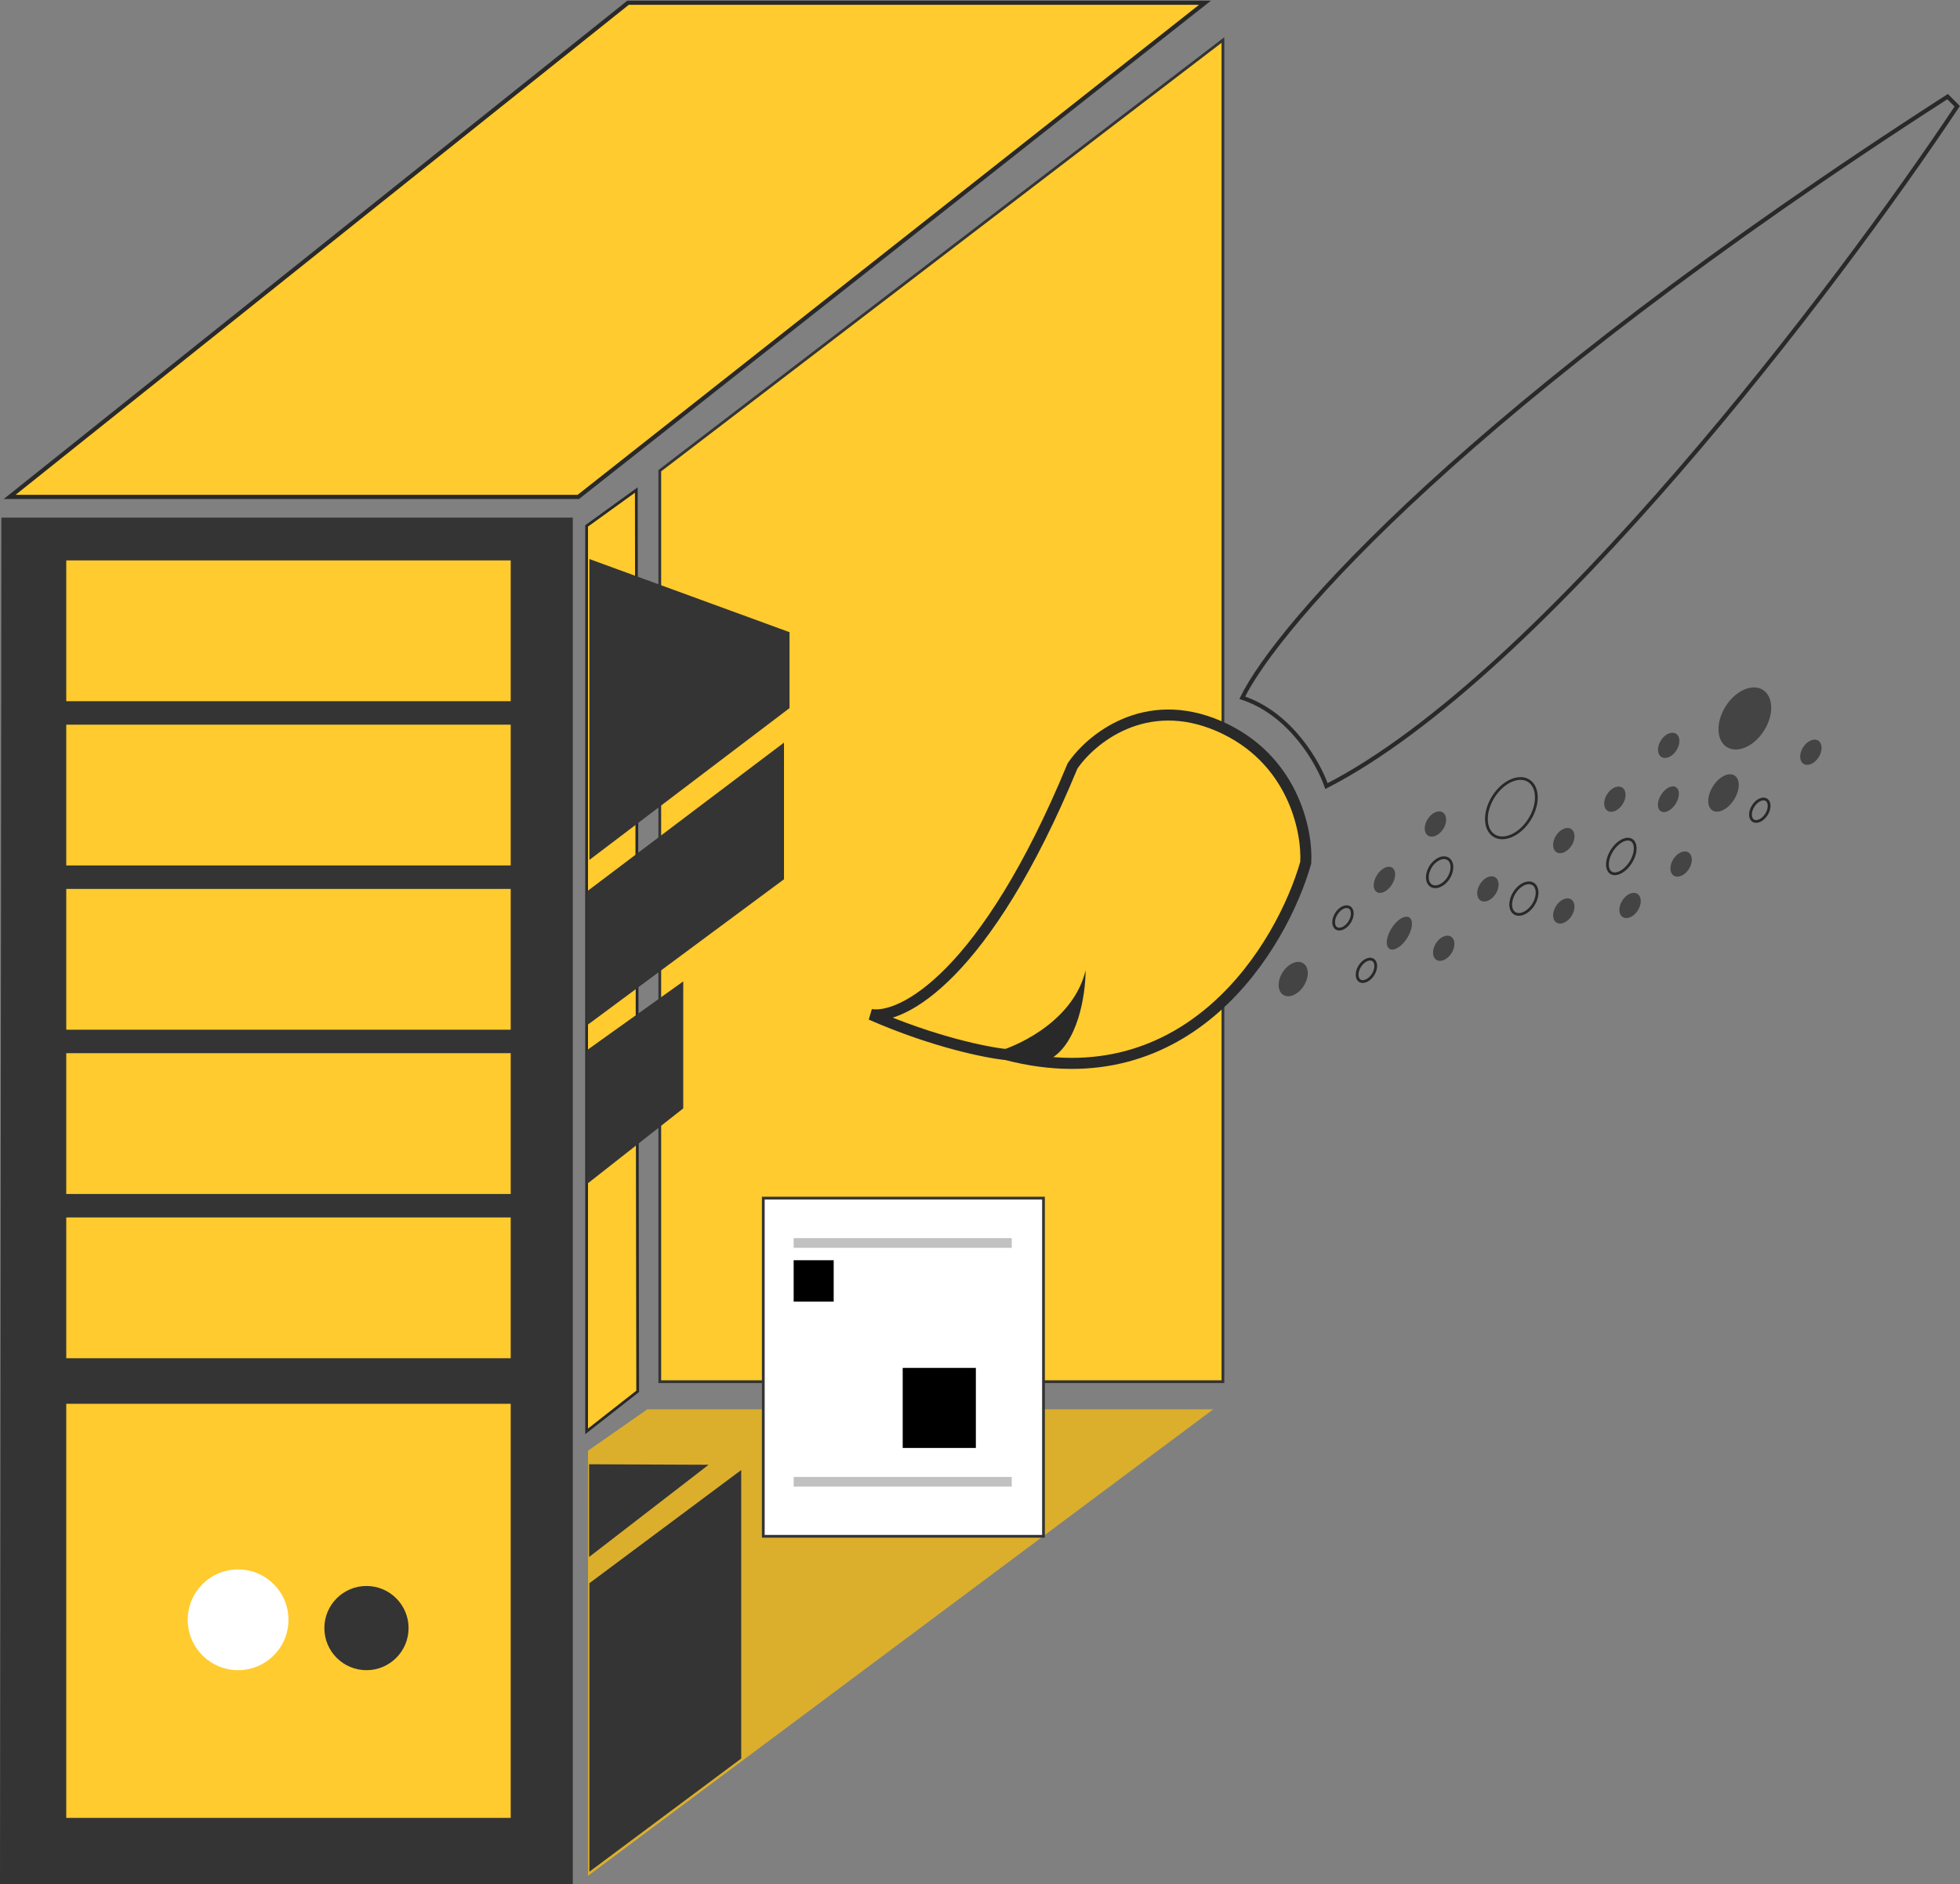<?xml version="1.0" encoding="UTF-8"?> <svg xmlns="http://www.w3.org/2000/svg" width="1420" height="1365" viewBox="0 0 1420 1365" fill="none"><rect x="0" y="0" width="1420" height="1365" fill="#808080" stroke="none"/> <path d="M961 569.5C955.333 553 935.2 517.1 900 505.5C925.333 453.667 1063 294 1411 70L1418 77C1331 207.667 1117.8 489.1 961 569.5Z" stroke="#292929" stroke-width="3"></path> <path d="M886 29L478 341V1001H886V29Z" fill="#FFCB2E" stroke="#343434" stroke-width="2"></path> <path d="M461 355L425 381V1037L462 1008L461 355Z" fill="#FFCB2E" stroke="#292929" stroke-width="2"></path> <path d="M879 1021L426 1359V1051L469 1021H879Z" fill="#DBAF2C"></path> <rect x="553" y="868" width="203" height="245" fill="white" stroke="#343434" stroke-width="2"></rect> <line x1="575" y1="900.5" x2="733" y2="900.5" stroke="#C1C1C1" stroke-width="7"></line> <line x1="575" y1="1073.5" x2="733" y2="1073.5" stroke="#C1C1C1" stroke-width="7"></line> <rect x="575" y="913" width="29" height="30" fill="black"></rect> <rect x="654" y="991" width="53" height="58" fill="black"></rect> <path d="M427 1147L537 1065V1274L427 1356V1147Z" fill="#343434"></path> <path d="M426.792 1060.82L513.394 1061.18L426.803 1128L426.792 1060.82Z" fill="#343434"></path> <path d="M425 761L495 711V803L425 858V761Z" fill="#343434"></path> <path d="M425 646L568 538V637L425 743V646Z" fill="#343434"></path> <path d="M427 405L572 458V513L427 623V405Z" fill="#343434"></path> <path d="M7 360L455 2H873L419 360H7Z" fill="#FFCB2E" stroke="#292929" stroke-width="3"></path> <path d="M1 375H415V1365H0L1 375Z" fill="#343434"></path> <rect x="48" y="406" width="322" height="102" fill="#FFCB2E"></rect> <rect x="48" y="525" width="322" height="102" fill="#FFCB2E"></rect> <rect x="48" y="644" width="322" height="102" fill="#FFCB2E"></rect> <rect x="48" y="763" width="322" height="102" fill="#FFCB2E"></rect> <rect x="48" y="882" width="322" height="102" fill="#FFCB2E"></rect> <rect x="48" y="1017" width="322" height="300" fill="#FFCB2E"></rect> <path d="M631 735C653.333 738.667 713.8 707.8 777 555C790 535.667 829.4 502.8 883 526C936.6 549.2 947.333 601.667 946 625C928.667 685.667 861 798.4 729 764C715.333 762.667 676.6 755 631 735Z" fill="#FFCB2E" stroke="#292929" stroke-width="8"></path> <path d="M722 762C740 757 778.1 738.2 786.5 703C786.5 720.167 781.1 757.2 759.5 768L722 762Z" fill="#292929"></path> <ellipse cx="1264.13" cy="520.5" rx="16.465" ry="24.493" transform="rotate(32.228 1264.13 520.5)" fill="#444444"></ellipse> <path d="M1108.07 593.747C1104.56 599.324 1099.88 603.375 1095.2 605.445C1090.51 607.518 1085.94 607.566 1082.46 605.373C1078.98 603.18 1077.05 599.034 1076.9 593.912C1076.75 588.798 1078.39 582.829 1081.91 577.253C1085.42 571.676 1090.1 567.625 1094.78 565.555C1099.47 563.482 1104.04 563.434 1107.52 565.627C1111 567.82 1112.92 571.966 1113.07 577.088C1113.22 582.202 1111.59 588.171 1108.07 593.747Z" stroke="#292929" stroke-width="2"></path> <ellipse cx="1311.96" cy="544.982" rx="6.688" ry="9.949" transform="rotate(32.228 1311.96 544.982)" fill="#444444"></ellipse> <path d="M1279.77 590.016C1278.4 592.194 1276.59 593.754 1274.81 594.541C1273.02 595.33 1271.39 595.305 1270.19 594.552C1269 593.799 1268.27 592.334 1268.21 590.382C1268.15 588.438 1268.78 586.128 1270.15 583.949C1271.53 581.77 1273.34 580.211 1275.12 579.424C1276.9 578.634 1278.54 578.659 1279.74 579.412C1280.93 580.166 1281.66 581.631 1281.72 583.583C1281.77 585.527 1281.15 587.837 1279.77 590.016Z" stroke="#292929" stroke-width="2"></path> <ellipse cx="1208.96" cy="539.982" rx="6.688" ry="9.949" transform="rotate(32.228 1208.96 539.982)" fill="#444444"></ellipse> <ellipse cx="1169.96" cy="578.982" rx="6.688" ry="9.949" transform="rotate(32.228 1169.96 578.982)" fill="#444444"></ellipse> <ellipse cx="1132.96" cy="608.982" rx="6.688" ry="9.949" transform="rotate(32.228 1132.96 608.982)" fill="#444444"></ellipse> <ellipse cx="1217.96" cy="625.982" rx="6.688" ry="9.949" transform="rotate(32.228 1217.96 625.982)" fill="#444444"></ellipse> <ellipse cx="1180.96" cy="655.982" rx="6.688" ry="9.949" transform="rotate(32.228 1180.96 655.982)" fill="#444444"></ellipse> <ellipse cx="1132.96" cy="659.982" rx="6.688" ry="9.949" transform="rotate(32.228 1132.96 659.982)" fill="#444444"></ellipse> <ellipse cx="1039.96" cy="596.982" rx="6.688" ry="9.949" transform="rotate(32.228 1039.96 596.982)" fill="#444444"></ellipse> <ellipse cx="1077.96" cy="643.982" rx="6.688" ry="9.949" transform="rotate(32.228 1077.96 643.982)" fill="#444444"></ellipse> <ellipse cx="1045.96" cy="686.982" rx="6.688" ry="9.949" transform="rotate(32.228 1045.96 686.982)" fill="#444444"></ellipse> <path d="M994.775 706.016C993.401 708.194 991.586 709.754 989.807 710.541C988.022 711.33 986.386 711.305 985.191 710.552C983.996 709.799 983.268 708.334 983.211 706.382C983.154 704.438 983.778 702.128 985.152 699.949C986.525 697.77 988.34 696.211 990.119 695.424C991.905 694.634 993.541 694.659 994.735 695.412C995.93 696.166 996.658 697.631 996.716 699.583C996.773 701.527 996.148 703.837 994.775 706.016Z" stroke="#292929" stroke-width="2"></path> <path d="M977.775 668.016C976.401 670.194 974.586 671.754 972.807 672.541C971.022 673.33 969.386 673.305 968.191 672.552C966.996 671.799 966.268 670.334 966.211 668.382C966.154 666.438 966.778 664.128 968.152 661.949C969.525 659.77 971.34 658.211 973.119 657.424C974.905 656.634 976.541 656.659 977.735 657.412C978.93 658.166 979.658 659.631 979.716 661.583C979.773 663.527 979.148 665.837 977.775 668.016Z" stroke="#292929" stroke-width="2"></path> <ellipse cx="1003" cy="637.416" rx="6.417" ry="10.447" transform="rotate(32.228 1003 637.416)" fill="#444444"></ellipse> <ellipse cx="1013.83" cy="676.025" rx="6.688" ry="13.445" transform="rotate(32.228 1013.83 676.025)" fill="#444444"></ellipse> <path d="M1049.5 636.016C1047.76 638.777 1045.43 640.749 1043.1 641.73C1040.78 642.713 1038.56 642.675 1036.88 641.619C1035.21 640.562 1034.22 638.576 1034.1 636.053C1033.98 633.534 1034.76 630.577 1036.5 627.816C1038.24 625.054 1040.57 623.083 1042.89 622.101C1045.22 621.118 1047.44 621.156 1049.12 622.213C1050.79 623.269 1051.78 625.255 1051.9 627.779C1052.02 630.298 1051.24 633.254 1049.5 636.016Z" stroke="#292929" stroke-width="2"></path> <path d="M1110.9 655.343C1109 658.361 1106.48 660.536 1103.98 661.64C1101.48 662.747 1099.12 662.74 1097.36 661.631C1095.6 660.522 1094.58 658.395 1094.5 655.66C1094.42 652.932 1095.29 649.718 1097.19 646.7C1099.1 643.682 1101.62 641.507 1104.11 640.403C1106.62 639.297 1108.98 639.304 1110.74 640.413C1112.49 641.521 1113.52 643.649 1113.6 646.384C1113.68 649.111 1112.8 652.325 1110.9 655.343Z" stroke="#292929" stroke-width="2"></path> <ellipse cx="936.922" cy="709.31" rx="9.103" ry="13.541" transform="rotate(32.228 936.922 709.31)" fill="#444444"></ellipse> <ellipse cx="1248.66" cy="574.482" rx="9.034" ry="14.971" transform="rotate(32.228 1248.66 574.482)" fill="#444444"></ellipse> <ellipse cx="1208.75" cy="579.026" rx="6.214" ry="10.299" transform="rotate(32.228 1208.75 579.026)" fill="#444444"></ellipse> <path d="M1181.42 624.767C1179.3 628.136 1176.57 630.625 1173.94 631.951C1171.28 633.286 1168.87 633.372 1167.18 632.301C1165.48 631.23 1164.52 629.026 1164.58 626.051C1164.63 623.098 1165.71 619.568 1167.83 616.198C1169.95 612.829 1172.68 610.34 1175.32 609.014C1177.98 607.679 1180.38 607.593 1182.08 608.663C1183.78 609.734 1184.73 611.939 1184.68 614.914C1184.62 617.867 1183.55 621.397 1181.42 624.767Z" stroke="#292929" stroke-width="2"></path> <circle cx="172.5" cy="1173.5" r="36.5" fill="white"></circle> <circle cx="265.5" cy="1179.5" r="30.5" fill="#343434"></circle> </svg> 